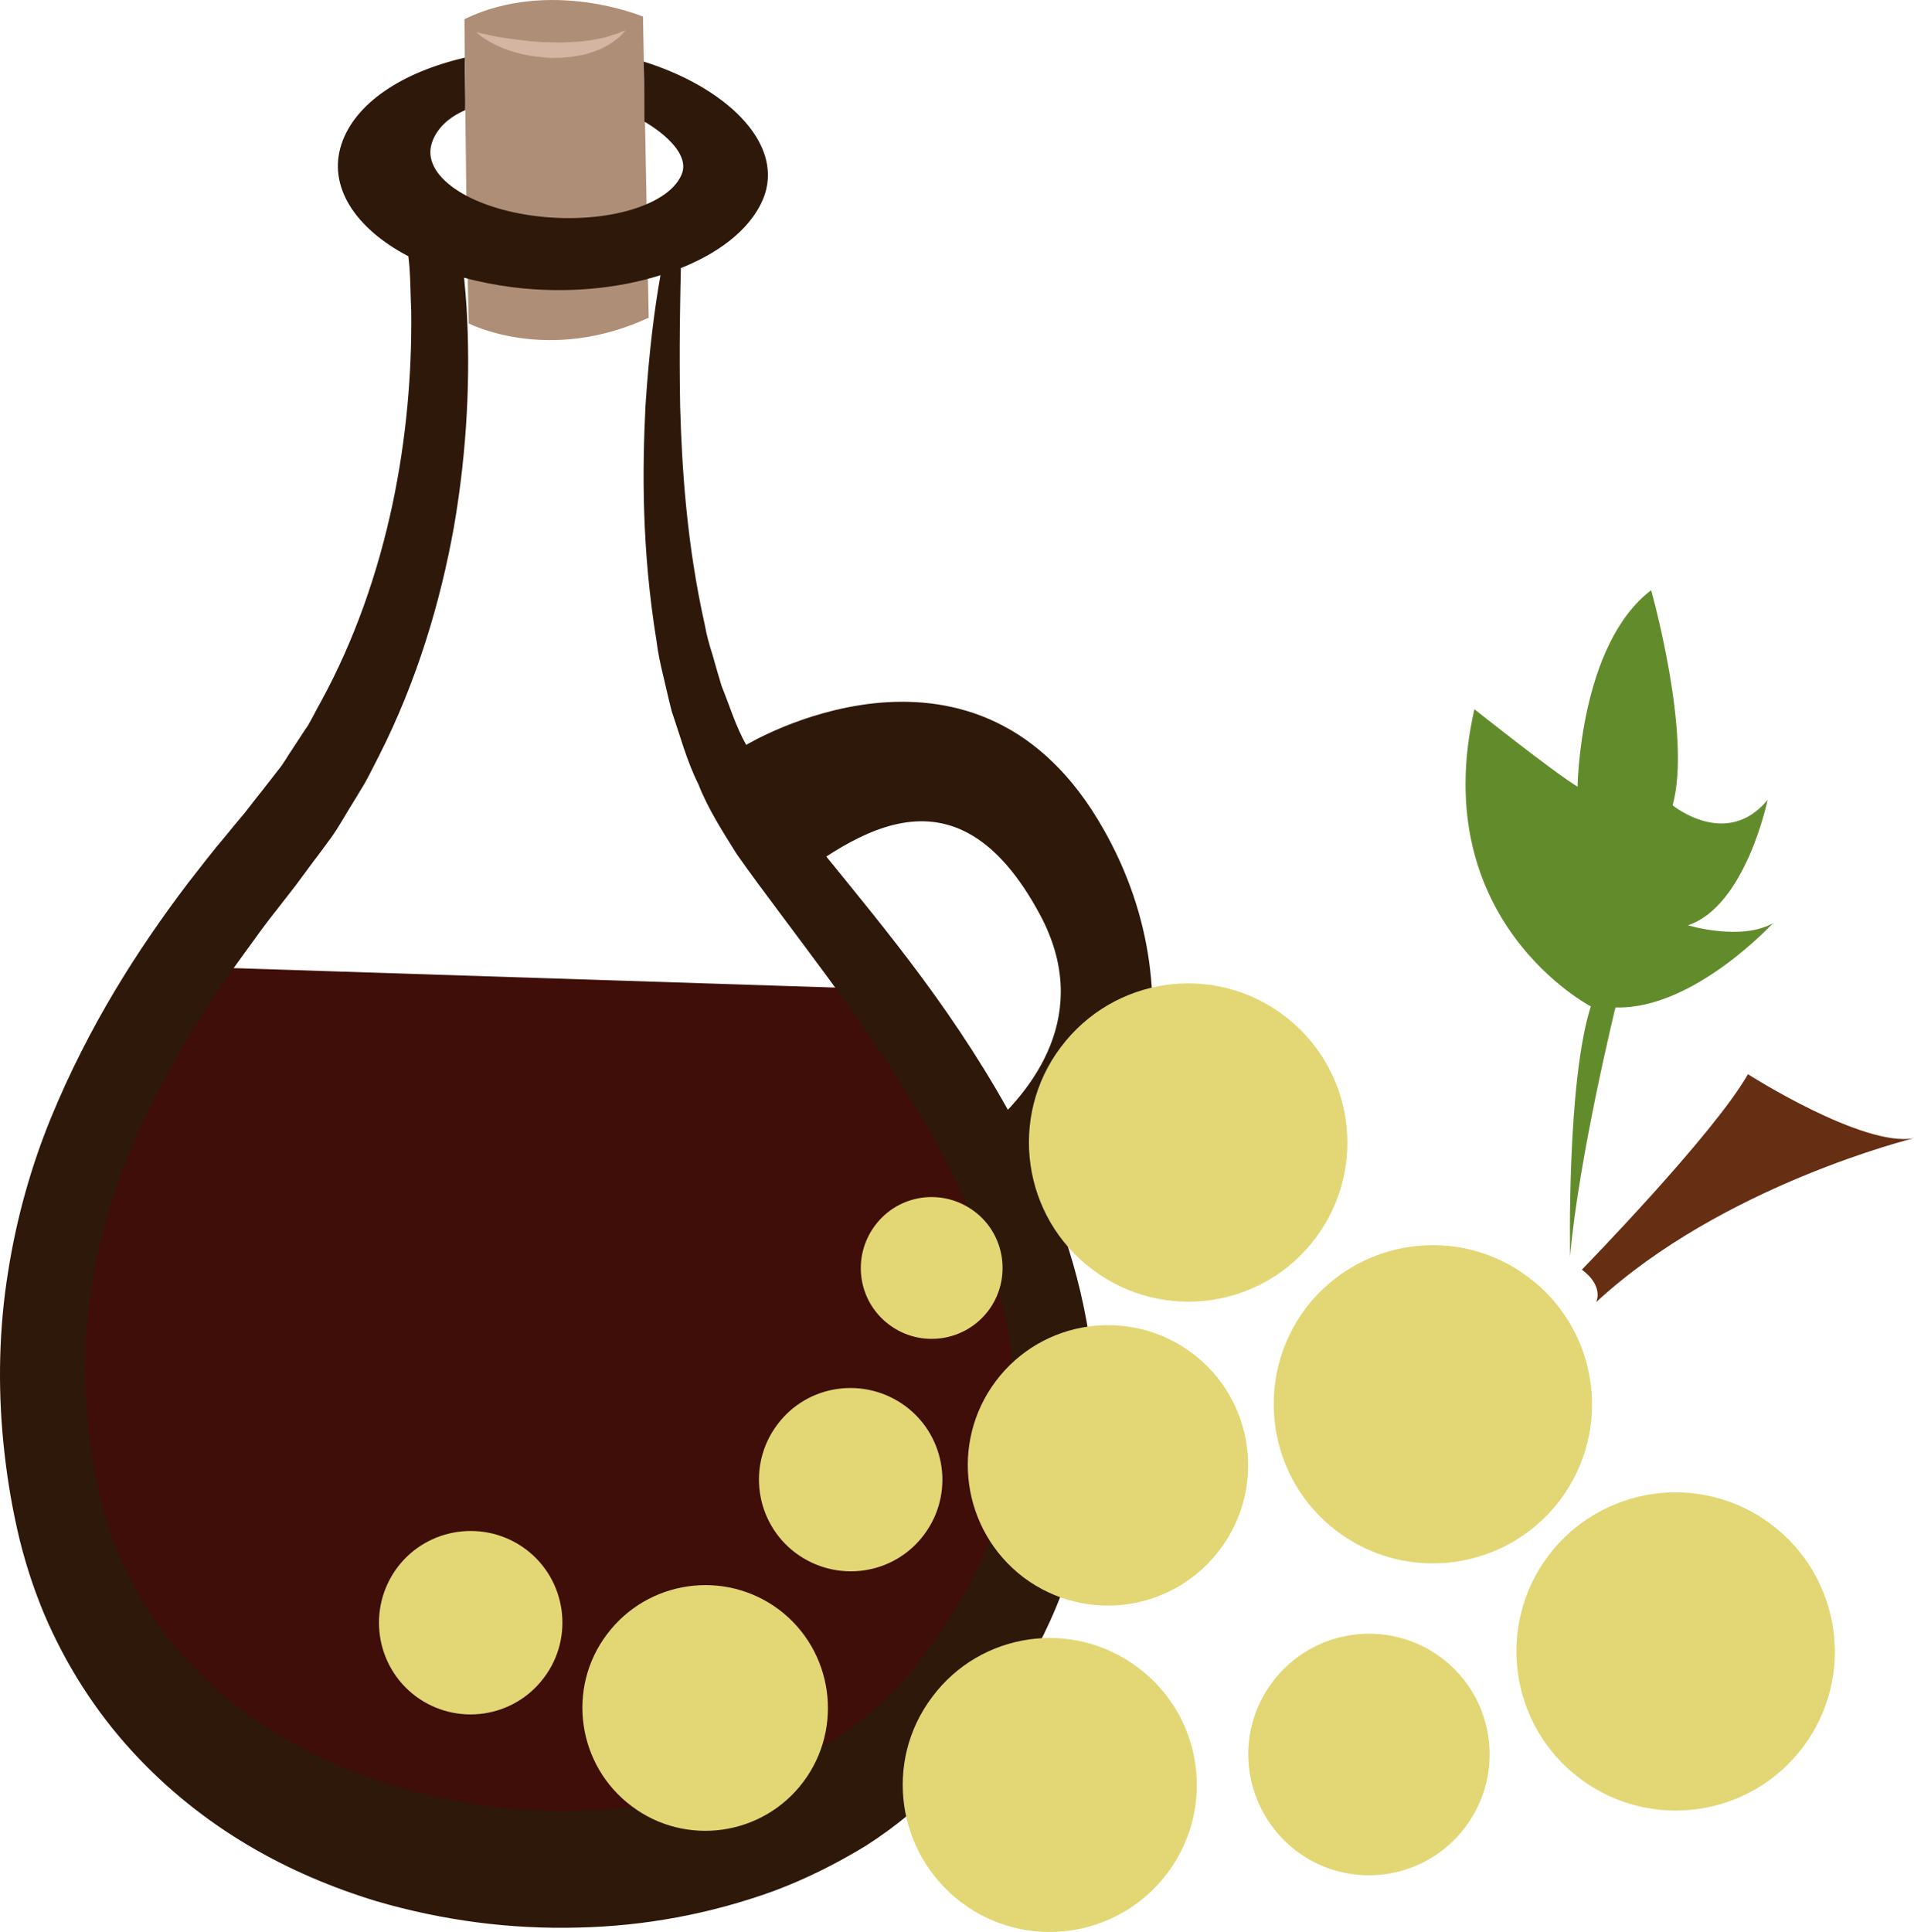 <?xml version="1.0" encoding="UTF-8" standalone="no"?>
<svg
   xmlns:dc="http://purl.org/dc/elements/1.1/"
   xmlns:cc="http://creativecommons.org/ns#"
   xmlns:rdf="http://www.w3.org/1999/02/22-rdf-syntax-ns#"
   xmlns:svg="http://www.w3.org/2000/svg"
   xmlns="http://www.w3.org/2000/svg"
   id="svg42"
   viewBox="0 0 5359.537 5408.77"
   style="clip-rule:evenodd;fill-rule:evenodd;image-rendering:optimizeQuality;shape-rendering:geometricPrecision;text-rendering:geometricPrecision"
   version="1.1"
   height="54.088mm"
   width="53.595mm"
   xml:space="preserve">
 <defs
   id="defs4">
  <style
   id="style2"
   type="text/css">
   <![CDATA[
    .fil2 {fill:#2D180A;fill-rule:nonzero}
    .fil0 {fill:#3F0E08;fill-rule:nonzero}
    .fil6 {fill:#628C2C;fill-rule:nonzero}
    .fil5 {fill:#662E12;fill-rule:nonzero}
    .fil1 {fill:#AF8E77;fill-rule:nonzero}
    .fil3 {fill:#D3B5A1;fill-rule:nonzero}
    .fil4 {fill:#E2D774;fill-rule:nonzero}
   ]]>
  </style>
 </defs>
 <g
   transform="translate(-7889.463,-11615.565)"
   id="Vrstva_x0020_1">
  <path
   style="fill:#3f0e08;fill-rule:nonzero"
   id="path7"
   d="m 8392,14321 c 0,0 -664,1251 -181,1889 483,637 2197,1201 2616,-411 0,0 35,-810 -488,-1415 z"
   class="fil0" />
  <path
   style="fill:#af8e77;fill-rule:nonzero"
   id="path9"
   d="m 9190,11669 c 0,0 5,608 12,852 0,0 222,115 504,-16 l -16,-843 c 0,0 -259,-109 -500,7 z"
   class="fil1" />
  <path
   style="fill:#2d180a;fill-rule:nonzero"
   id="path11"
   d="m 10728,15657 c -10,84 -30,167 -59,248 -28,81 -70,158 -115,233 -25,36 -47,74 -75,108 l -40,52 -41,45 c -56,58 -119,110 -188,152 -70,41 -143,77 -220,104 -309,108 -658,116 -992,18 -218,-66 -424,-179 -582,-350 -79,-85 -144,-184 -191,-294 -23,-55 -42,-112 -56,-172 -14,-60 -25,-126 -32,-189 -29,-253 13,-502 98,-725 87,-223 207,-422 336,-599 32,-44 63,-88 97,-130 16,-21 33,-42 49,-63 17,-23 34,-46 51,-69 18,-23 35,-47 52,-70 16,-23 31,-49 46,-74 15,-24 30,-49 45,-74 14,-25 27,-52 40,-77 105,-207 172,-429 210,-643 37,-215 46,-422 35,-611 -2,-28 -4,-56 -7,-84 44,12 90,21 138,27 147,18 292,4 412,-34 -16,89 -32,211 -42,365 -9,179 -11,402 31,660 4,33 11,65 19,98 8,33 15,66 24,100 23,66 41,136 74,202 27,69 67,131 107,195 40,57 81,112 123,168 167,224 352,464 496,757 70,146 129,306 151,474 12,83 15,168 6,252 z m 210,-307 c -35,-221 -112,-408 -195,-570 -171,-322 -371,-558 -545,-773 -44,-53 -87,-105 -126,-155 -33,-50 -68,-95 -93,-151 -29,-51 -47,-111 -69,-165 -9,-29 -17,-58 -25,-86 -9,-28 -17,-56 -22,-85 -51,-228 -64,-439 -69,-611 -3,-166 0,-296 2,-388 118,-47 205,-119 235,-206 49,-149 -112,-301 -339,-372 2,64 2,161 2,168 64,38 122,93 106,143 -31,90 -212,145 -406,122 -193,-23 -326,-115 -295,-206 12,-36 42,-69 93,-91 1,-30 -2,-117 -1,-147 -177,41 -307,128 -345,241 -40,119 38,237 187,315 1,10 2,20 3,29 3,41 3,83 5,125 2,171 -13,355 -53,543 -40,187 -105,377 -201,552 -12,21 -23,44 -36,66 -14,20 -27,41 -41,62 -14,20 -26,43 -42,62 -15,19 -30,39 -46,59 -15,19 -31,39 -47,60 -18,21 -35,42 -53,64 -36,42 -71,88 -107,134 -140,185 -277,398 -384,659 -53,130 -95,275 -119,429 -25,155 -29,318 -13,478 8,81 20,158 38,239 18,81 43,160 74,235 63,150 149,281 248,389 198,216 438,345 684,420 188,55 378,79 565,74 186,-4 370,-38 547,-102 89,-33 175,-76 259,-127 83,-53 162,-118 235,-196 18,-21 36,-41 53,-62 l 46,-62 c 32,-40 59,-87 88,-130 54,-94 105,-190 141,-299 37,-108 63,-223 74,-340 10,-117 4,-234 -13,-344 z"
   class="fil2" />
  <path
   style="fill:#d3b5a1;fill-rule:nonzero"
   id="path13"
   d="m 9223,11706 c 0,0 7,1 19,4 12,3 28,6 48,10 20,3 43,6 68,9 24,3 51,5 77,5 13,0 26,1 39,0 13,-1 25,-1 37,-2 13,-1 24,-3 35,-4 11,-3 22,-4 31,-6 10,-3 19,-5 26,-8 8,-2 15,-4 21,-7 11,-4 17,-7 17,-7 0,0 -4,6 -13,15 -4,5 -10,9 -17,14 -7,6 -15,11 -25,16 -9,6 -20,10 -31,14 -12,4 -25,9 -38,11 -13,2 -27,5 -41,6 -14,2 -28,1 -42,2 -29,-2 -57,-5 -83,-11 -26,-6 -49,-14 -68,-23 -20,-9 -35,-19 -45,-26 -9,-7 -15,-12 -15,-12 z"
   class="fil3" />
  <path
   style="fill:#2d180a;fill-rule:nonzero"
   id="path15"
   d="m 9979,13701 c 0,0 627,-380 984,208 304,501 109,1039 -170,1270 -48,40 -250,-306 -155,-387 149,-125 311,-340 164,-615 -242,-452 -536,-217 -752,-52 l -119,-371 z"
   class="fil2" />
  <path
   style="fill:#e2d774;fill-rule:nonzero"
   id="path17"
   d="m 12225,15971 c -148,197 -108,477 89,624 197,148 476,108 624,-88 148,-197 108,-476 -89,-624 -197,-148 -476,-108 -624,88 z"
   class="fil4" />
  <path
   style="fill:#e2d774;fill-rule:nonzero"
   id="path19"
   d="m 11545,15279 c -147,197 -108,476 89,624 197,148 476,108 624,-88 148,-197 108,-477 -89,-624 -196,-148 -476,-108 -624,88 z"
   class="fil4" />
  <path
   style="fill:#e2d774;fill-rule:nonzero"
   id="path21"
   d="m 10860,14547 c -148,196 -108,476 89,623 197,148 476,109 624,-88 148,-197 108,-476 -89,-624 -197,-148 -476,-108 -624,89 z"
   class="fil4" />
  <path
   style="fill:#e2d774;fill-rule:nonzero"
   id="path23"
   d="m 11453,16324 c -113,149 -82,361 67,474 149,112 361,82 473,-68 112,-149 82,-361 -67,-473 -149,-112 -361,-82 -473,67 z"
   class="fil4" />
  <path
   style="fill:#e2d774;fill-rule:nonzero"
   id="path25"
   d="m 10678,15482 c -130,173 -95,419 78,550 174,130 420,95 550,-79 130,-173 95,-419 -78,-549 -174,-130 -420,-95 -550,78 z"
   class="fil4" />
  <path
   style="fill:#e2d774;fill-rule:nonzero"
   id="path27"
   d="m 10500,16366 c -137,181 -100,439 82,576 181,136 439,100 576,-82 137,-182 100,-440 -82,-576 -182,-137 -440,-100 -576,82 z"
   class="fil4" />
  <path
   style="fill:#e2d774;fill-rule:nonzero"
   id="path29"
   d="m 9589,16191 c -114,151 -83,367 69,481 151,114 367,84 481,-68 114,-152 83,-368 -68,-482 -152,-114 -368,-83 -482,69 z"
   class="fil4" />
  <path
   style="fill:#e2d774;fill-rule:nonzero"
   id="path31"
   d="m 9002,16004 c -85,114 -62,275 51,360 114,85 275,62 360,-52 85,-113 62,-274 -51,-359 -114,-85 -275,-62 -360,51 z"
   class="fil4" />
  <path
   style="fill:#e2d774;fill-rule:nonzero"
   id="path33"
   d="m 10066,15604 c -85,113 -62,274 51,359 114,85 275,63 360,-51 85,-113 62,-274 -51,-359 -114,-85 -275,-63 -360,51 z"
   class="fil4" />
  <path
   style="fill:#e2d774;fill-rule:nonzero"
   id="path35"
   d="m 10340,15046 c -66,88 -49,212 39,278 88,66 212,48 278,-39 66,-88 48,-213 -39,-278 -88,-66 -212,-49 -278,39 z"
   class="fil4" />
  <path
   style="fill:#662e12;fill-rule:nonzero"
   id="path37"
   d="m 12359,15261 c 0,0 23,-44 -40,-91 0,0 369,-378 465,-547 0,0 323,206 465,179 0,0 -535,131 -890,459 z"
   class="fil5" />
  <path
   style="fill:#628c2c;fill-rule:nonzero"
   id="path39"
   d="m 12286,15133 c 0,0 -10,-487 58,-700 0,0 -461,-239 -326,-832 0,0 220,175 289,217 0,0 5,-398 206,-550 0,0 115,407 60,602 0,0 151,124 266,-15 0,0 -61,297 -223,351 0,0 149,45 238,-6 0,0 -223,243 -441,236 0,0 -103,421 -127,697 z"
   class="fil6" />
 </g>
</svg>